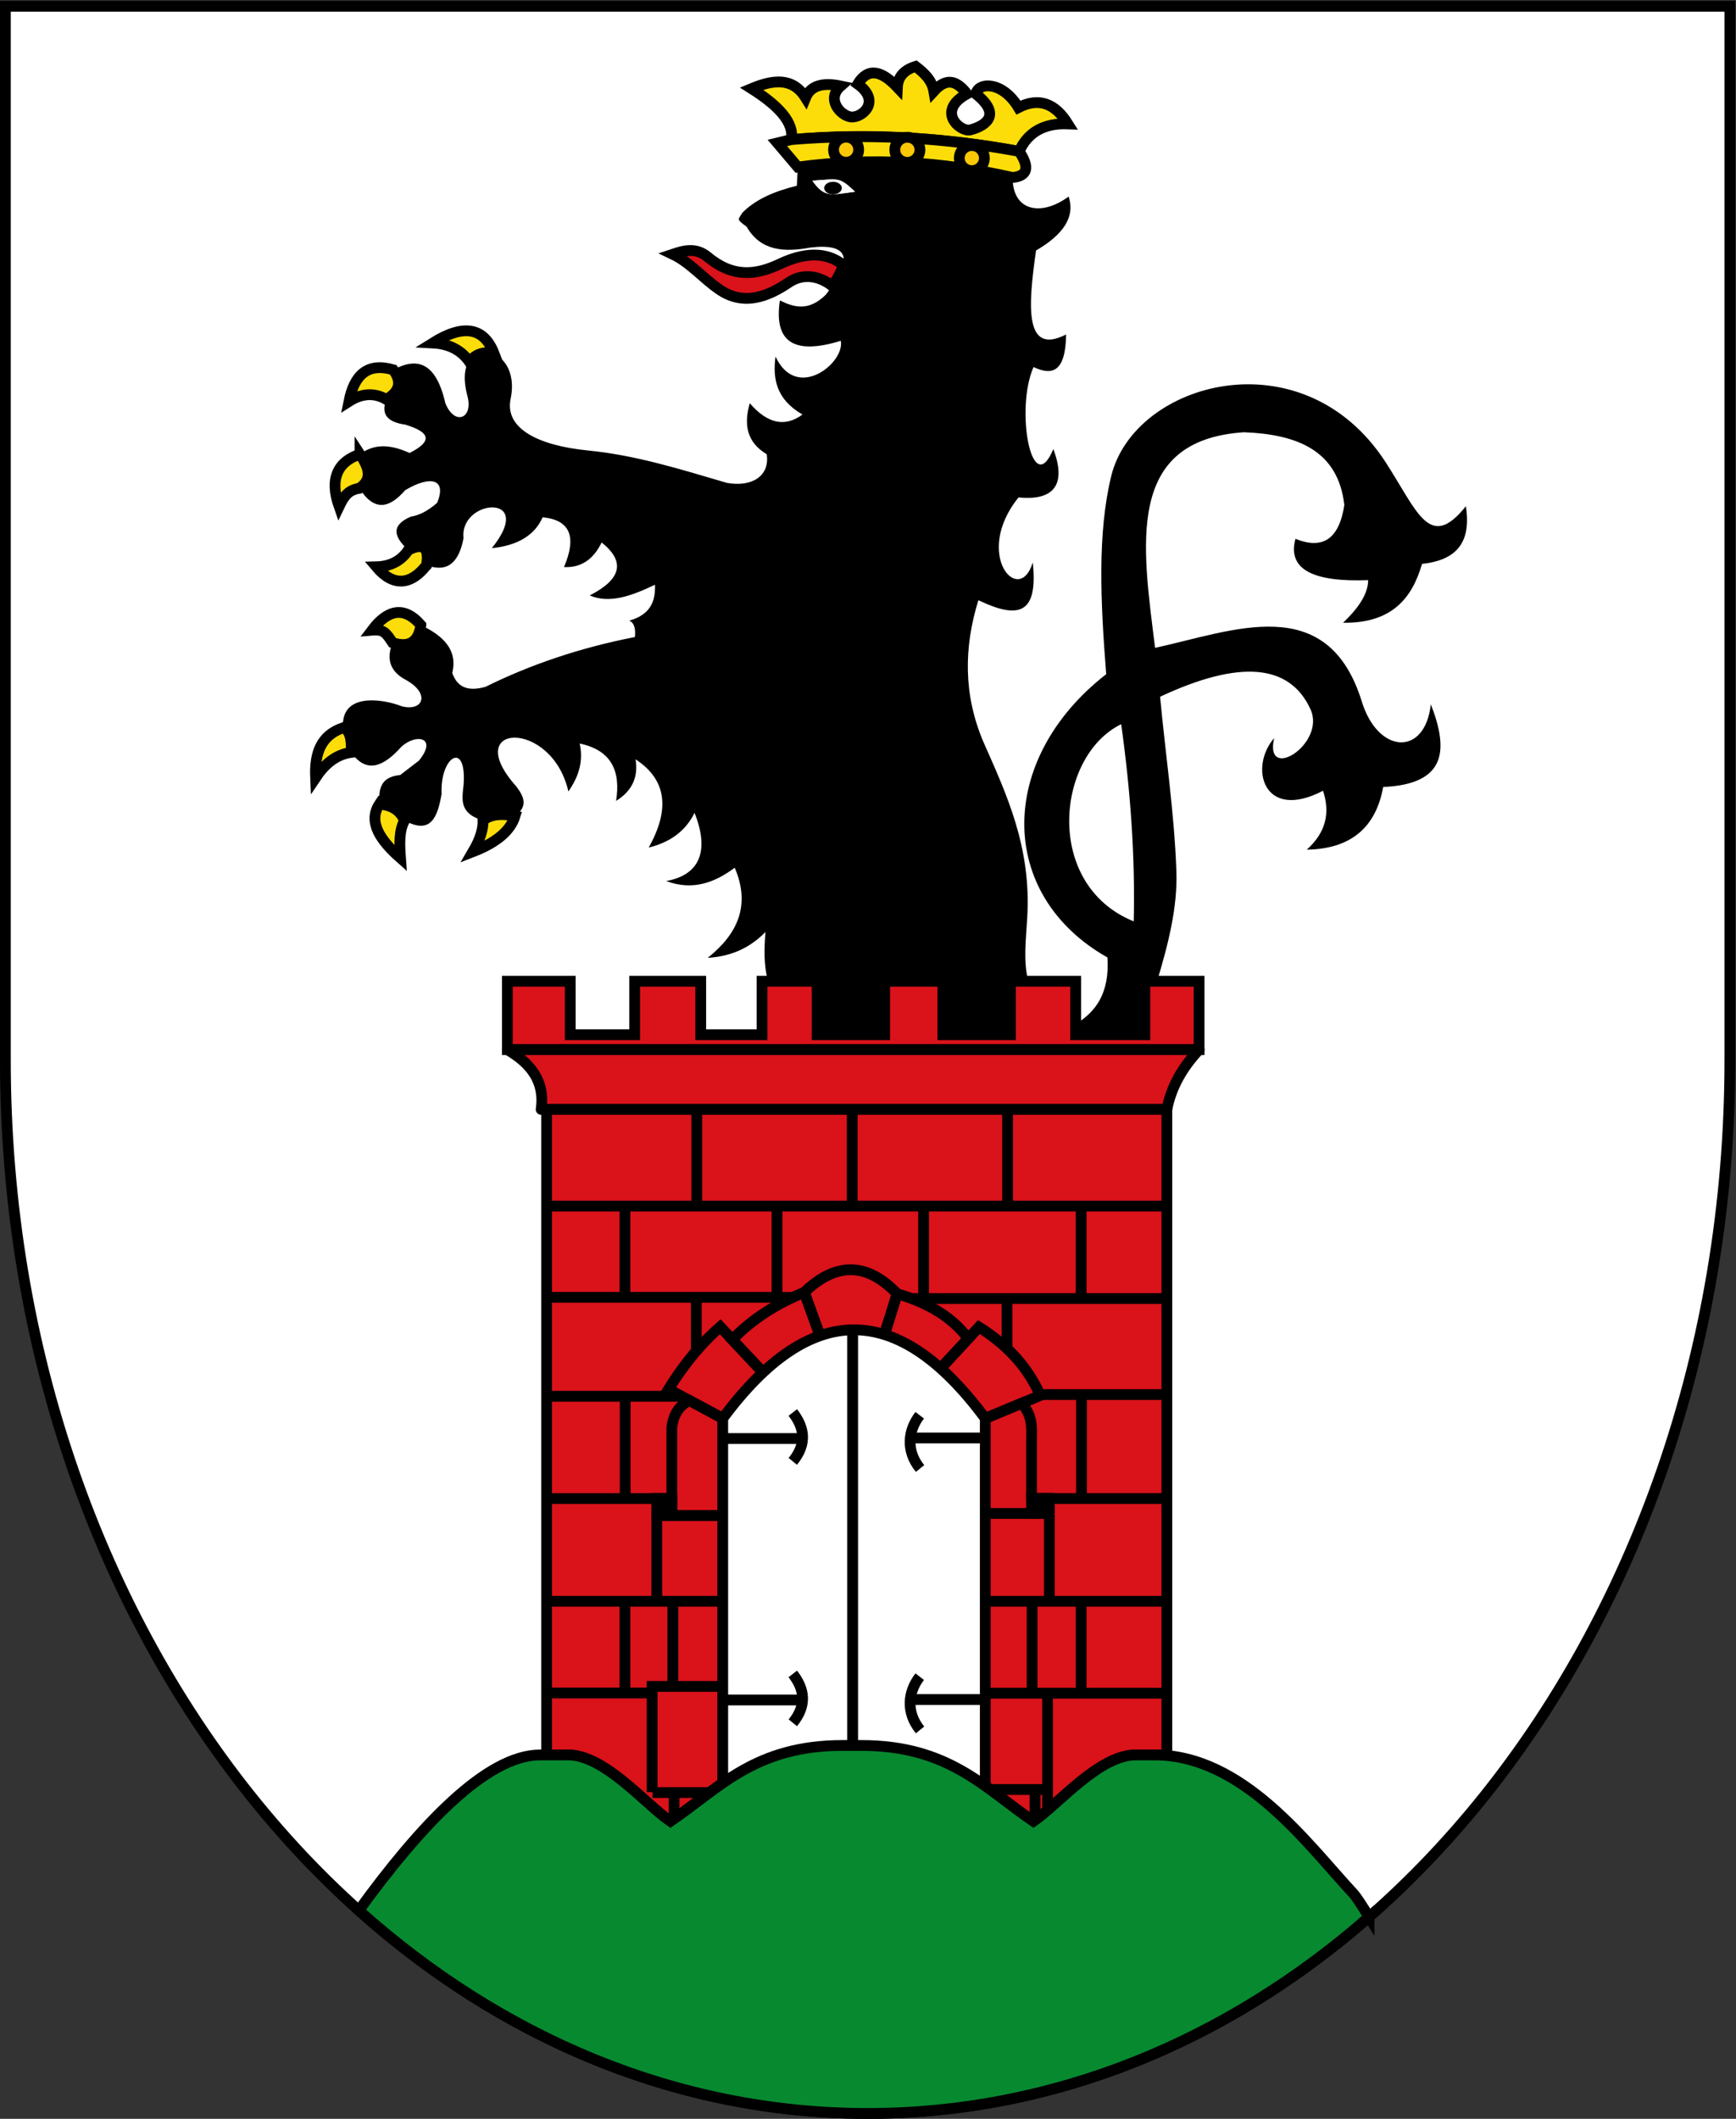 <?xml version="1.0" encoding="UTF-8" standalone="no"?>
<!-- Created with Inkscape (http://www.inkscape.org/) -->

<svg
   xmlns:svg="http://www.w3.org/2000/svg"
   xmlns="http://www.w3.org/2000/svg"
   version="1.1"
   width="100%"
   height="100%"
   viewBox="0 0 409.736 500"
   id="svg3270">
  <rect x="0" y="0" width="409.736" height="500" fill="#333333" stroke="none"/>
  <defs
     id="defs3280" />
  <g
     transform="matrix(1.147,0,0,-1.147,-6.268,507.035)"
     id="g12">
    <g
       transform="matrix(0.1,0,0,0.1,-108.147,-205.46)"
       id="g14">
      <path
         d="M 4695.76,4294.61 C 4695.76,3097.67 3901.21,2127 2921.47,2127 c -979.74,0 -1774.29,970.67 -1774.29,2167.61 l 0,2167.6 3548.58,0 0,-2167.6 z"
         id="path16"
         style="fill:#ffffff;stroke:#000000;stroke-width:22.169;stroke-linecap:butt;stroke-linejoin:miter;stroke-miterlimit:22.926;stroke-opacity:1;stroke-dasharray:none" />
      <path
         d="m 2764.33,6187.92 c 6.69,34.95 -26.36,69.9 -81.71,104.9 44.35,18.53 84.75,23.69 111.19,-18.82 9.82,24.2 33.93,32.25 72.34,24.21 -30.61,-26.75 -0.97,-60.59 20.44,-63.61 22.78,-3.21 64.3,31.8 14.38,67.64 21.13,34.47 49.08,27.91 81.73,-6.73 0.99,21.27 13.49,35.6 37.5,43.04 17.69,-13.56 33.65,-28.29 37.51,-51.1 28.21,31.08 49.26,18.89 68.32,-5.39 -64.8,-35.56 -13.72,-79.23 6.65,-74.16 20.37,5.06 72.2,25.62 11.45,74.1 5.12,24.69 54.96,26.42 87.73,-28.18 42.23,21.68 75.66,8.47 101.82,-33.62 -49,1.92 -82.51,-16.91 -100.47,-56.49 -147.1,26.58 -301.14,39.18 -468.88,24.21"
         id="path18"
         style="fill:#fcdd09;fill-opacity:1;fill-rule:evenodd;stroke:none" />
      <path
         d="m 2764.33,6187.92 c 6.69,34.95 -26.36,69.9 -81.71,104.9 44.35,18.53 84.75,23.69 111.19,-18.82 9.82,24.2 33.93,32.25 72.34,24.21 -30.61,-26.75 -0.97,-60.59 20.44,-63.61 22.78,-3.21 64.3,31.8 14.38,67.64 21.13,34.47 49.08,27.91 81.73,-6.73 0.99,21.27 13.49,35.6 37.5,43.04 17.69,-13.56 33.65,-28.29 37.51,-51.1 28.21,31.08 49.26,18.89 68.32,-5.39 -64.8,-35.56 -13.72,-79.23 6.65,-74.16 20.37,5.06 72.2,25.62 11.45,74.1 5.12,24.69 54.96,26.42 87.73,-28.18 42.23,21.68 75.66,8.47 101.82,-33.62 -49,1.92 -82.51,-16.91 -100.47,-56.49 -147.1,26.58 -301.14,39.18 -468.88,24.21 z"
         id="path20"
         style="fill:none;stroke:#000000;stroke-width:22.18;stroke-linecap:butt;stroke-linejoin:miter;stroke-miterlimit:22.926;stroke-opacity:1;stroke-dasharray:none" />
      <path
         d="m 2764.33,6187.92 c -9.52,-2.31 -19.04,-4.62 -28.58,-6.94 14,-16.52 28.01,-33.05 42.01,-49.57 150.4,20.33 297.58,11.52 442.12,-21.45 30.96,3.12 35.4,21.04 13.33,53.75 -163.38,30.05 -319.25,36.77 -468.88,24.21"
         id="path22"
         style="fill:#fcdd09;fill-opacity:1;fill-rule:evenodd;stroke:none" />
      <path
         d="m 2764.33,6187.92 c -9.52,-2.31 -19.04,-4.62 -28.58,-6.94 14,-16.52 28.01,-33.05 42.01,-49.57 150.4,20.33 297.58,11.52 442.12,-21.45 30.96,3.12 35.4,21.04 13.33,53.75 -163.38,30.05 -319.25,36.77 -468.88,24.21 z"
         id="path24"
         style="fill:none;stroke:#000000;stroke-width:22.18;stroke-linecap:butt;stroke-linejoin:miter;stroke-miterlimit:22.926;stroke-opacity:1;stroke-dasharray:none" />
      <path
         d="m 2877.18,6193 c 14.27,0 25.84,-11.57 25.84,-25.84 0,-14.27 -11.57,-25.84 -25.84,-25.84 -14.27,0 -25.84,11.57 -25.84,25.84 0,14.27 11.57,25.84 25.84,25.84"
         id="path26"
         style="fill:#fbc707;fill-opacity:1;fill-rule:evenodd;stroke:none" />
      <path
         d="m 2877.18,6193 c 14.27,0 25.84,-11.57 25.84,-25.84 0,-14.27 -11.57,-25.84 -25.84,-25.84 -14.27,0 -25.84,11.57 -25.84,25.84 0,14.27 11.57,25.84 25.84,25.84 z"
         id="path28"
         style="fill:none;stroke:#000000;stroke-width:22.18;stroke-linecap:butt;stroke-linejoin:miter;stroke-miterlimit:22.926;stroke-opacity:1;stroke-dasharray:none" />
      <path
         d="m 3003.24,6192.76 c 14.28,0 25.85,-11.57 25.85,-25.83 0,-14.28 -11.57,-25.85 -25.85,-25.85 -14.26,0 -25.83,11.57 -25.83,25.85 0,14.26 11.57,25.83 25.83,25.83"
         id="path30"
         style="fill:#fbc707;fill-opacity:1;fill-rule:evenodd;stroke:none" />
      <path
         d="m 3003.24,6192.76 c 14.28,0 25.85,-11.57 25.85,-25.83 0,-14.28 -11.57,-25.85 -25.85,-25.85 -14.26,0 -25.83,11.57 -25.83,25.85 0,14.26 11.57,25.83 25.83,25.83 z"
         id="path32"
         style="fill:none;stroke:#000000;stroke-width:22.18;stroke-linecap:butt;stroke-linejoin:miter;stroke-miterlimit:22.926;stroke-opacity:1;stroke-dasharray:none" />
      <path
         d="m 3135.88,6175.74 c 14.27,0 25.84,-11.57 25.84,-25.84 0,-14.27 -11.57,-25.84 -25.84,-25.84 -14.27,0 -25.84,11.57 -25.84,25.84 0,14.27 11.57,25.84 25.84,25.84"
         id="path34"
         style="fill:#fbc707;fill-opacity:1;fill-rule:evenodd;stroke:none" />
      <path
         d="m 3135.88,6175.74 c 14.27,0 25.84,-11.57 25.84,-25.84 0,-14.27 -11.57,-25.84 -25.84,-25.84 -14.27,0 -25.84,11.57 -25.84,25.84 0,14.27 11.57,25.84 25.84,25.84 z"
         id="path36"
         style="fill:none;stroke:#000000;stroke-width:22.18;stroke-linecap:butt;stroke-linejoin:miter;stroke-miterlimit:22.926;stroke-opacity:1;stroke-dasharray:none" />
      <path
         d="m 2777.76,6131.41 c -0.64,-12.8 -1.29,-25.61 -1.93,-38.43 -44.98,-11.05 -84.56,-27.47 -112.37,-55.76 -7.51,-14.04 -14.03,-11.83 9.04,-28.52 28.59,-50.02 77.34,-53 131.74,-42.8 79.1,9.13 89.42,-23.28 31,-97.25 -35.05,-34.45 -65.01,-26.12 -94.29,-11.67 -11.96,-80.04 22.64,-114.69 125.29,-82.99 8.81,-45.6 -90.86,-125.79 -134.33,-32.42 -5.95,-45.58 1.27,-88.03 55.54,-119.3 -36.15,-26.61 -72.31,-18.82 -108.49,23.34 -12.19,-42.52 -7.37,-79.66 34.87,-105.03 6.78,-45.34 -31.22,-68.03 -81.78,-58.94 -99,28.97 -187.1,56.85 -286.34,66.72 -101.49,10.1 -171.65,44.86 -158.86,106.32 24.53,117.85 -123.86,136.54 -89.12,6.49 13.2,-47.03 -26,-63.21 -45.2,-15.56 -19.6,85.81 -58.92,94.73 -107.21,68.73 18.2,-24.61 13.47,-44.93 -14.21,-60.94 -12.87,-33.4 5.78,-47.1 38.76,-51.88 59.45,-17.81 49.92,-37.63 9.03,-58.35 -36.52,16.69 -71.24,20.87 -102.04,-2.59 16.84,-25.51 27.92,-50.27 -1.29,-70.03 31.45,-49.66 62.89,-40.2 94.3,-3.89 52.05,30.96 86.1,23.43 65.86,-25.93 -18.69,-16.35 -36,-25.62 -54.25,-28.52 -42.02,-18.05 -34.77,-42.03 -5.15,-68.73 31.11,15.43 43.6,5.06 37.45,-31.13 43.68,-16.4 66.93,6.3 76.2,55.77 -8.91,80.85 151.23,94.36 58.13,-20.75 53.5,5.43 88.39,26.61 104.62,63.54 56.18,-5.49 70.82,-39.64 43.91,-102.45 34.43,-1.76 60.26,15.1 77.5,50.58 49.14,-39.18 40.97,-75.49 -24.55,-108.93 41.2,-17.81 87.41,-0.39 134.33,22.04 1.01,-32.79 -8.01,-61.18 -52.95,-73.9 9.62,-4.08 13.48,-15.31 11.62,-33.73 -114.26,-22.3 -216.02,-57.17 -307.4,-102.43 -40.54,-11.45 -59.42,2.73 -68.46,28.53 11.65,47.77 -18.84,76.59 -64.58,98.54 -5.03,-35.03 -24.4,-47.12 -58.12,-36.31 -13.87,-34.09 -4.82,-59.58 27.13,-76.49 50.63,-27.82 36.23,-65.32 -7.75,-54.47 -45.18,17.5 -126.48,26.47 -121.42,-44.09 12.77,-3.96 18.37,-20.8 16.8,-50.57 31.23,-44.47 66.39,-29.83 103.33,11.67 30.68,27.76 74.98,19.33 36.16,-28.53 -12.92,-9.94 -25.83,-19.88 -38.75,-29.82 -41.17,-3.68 -44.59,-30.04 -42.62,-59.65 20.47,-2.59 39.86,-8.08 51.67,-33.72 54.18,-30.38 68.08,7.2 76.2,54.46 -3.56,78.06 52.35,110.98 45.2,18.16 -3.11,-28.79 -9.46,-58.43 40.04,-72.62 13.19,10.57 32.66,15.74 65.88,9.07 27.84,20.33 17.92,40.64 2.58,60.95 -117.04,130.59 72.93,140.34 107.21,-10.38 20.27,29.11 31.62,60.89 23.24,98.56 64.57,-13.43 84.88,-55.81 74.91,-118 30.82,19.14 46.5,46.41 40.05,85.58 66.9,-43.76 69.14,-106.24 27.12,-181.54 42.19,10.36 75.05,32.35 94.28,71.33 31.15,-78.41 10.85,-127.7 -58.33,-140.24 53.44,-20.05 99.03,-4.1 140.99,27.42 33.22,-77.47 5.84,-136.59 -55.54,-185.44 42.13,2.68 82.47,16.12 118.84,53.17 -2.78,-33.79 -3.79,-67.53 5.14,-101.34 l 101.03,0 0,-110 139.1,0 0,110 119.7,0 0,-110 139.1,0 0,110 36.73,0 c -10.61,41.71 -4.82,84.97 -2.12,131.47 8.45,145.6 -43.04,254.05 -90.27,361.05 -41.35,97.14 -40.34,194.3 -10.32,291.43 82.35,-39.22 123.28,-29.63 111.94,77.77 -27.66,-92.08 -123.62,16.71 -29.4,133.7 66.69,-6.67 101.45,20.47 71.71,99.55 -44.15,-106.4 -79.09,81.7 -40.77,168.66 36.97,-17.14 65.93,-12.72 67.05,67.06 -86.36,-44.04 -78.15,58.18 -61.89,172.78 54.64,31.79 81.29,68.07 67.05,110.9 -57.69,-42.21 -115.71,-29.12 -115.15,39.27 -147.29,30.71 -294.66,40.98 -442.12,21.45 z m 29.99,-28.04 c 56.47,3.82 54.88,7.95 87.83,-22.68 -48.33,-6.04 -62.19,-13.89 -87.83,22.68 z m 669.11,-1757.05 c 5.31,12.29 10.32,24.54 15.06,36.76 l 0,73.24 25.17,0 c 23.03,76.62 42.4,152.09 39.73,226.89 -4.28,119.93 -22.35,238.98 -33.53,358.47 163.55,76.5 266.7,67.91 309.48,-25.79 32.51,-71.3 -95.95,-151.66 -74.79,-59.31 -52.25,-59.88 -22.68,-172.53 100.58,-108.32 14.66,-44.28 6.91,-85.19 -33.52,-121.21 89.62,1.49 142.07,44.48 157.31,128.95 132.58,5.77 133.7,78.61 98,170.21 -11.76,-108.11 -108.58,-102.44 -141.84,5.16 -70.66,228.59 -264.39,145.81 -425.53,110.89 -26.04,210.05 -62.72,427.69 183.11,443.58 109.49,-4.31 193.34,-37.29 206.31,-149.57 -10.8,-71.7 -45.7,-91.97 -100.58,-69.64 -17.51,-65.09 40.28,-89.14 149.58,-85.1 -0.13,-29.22 -21.13,-58.44 -51.58,-87.69 100.37,-1.21 142.03,50.45 162.48,121.21 81.25,8.41 99.97,54.89 90.26,118.64 -74.68,-93.26 -98.93,-12.01 -165.05,90.26 -169.97,262.82 -517.41,166.5 -564.8,-28.37 -28.39,-116.75 -22.32,-256.2 -10.31,-407.47 -225.59,-175.76 -224.73,-454.45 2.58,-582.85 4.65,-74.34 -24.56,-112 -65.4,-137.06 l 0,-21.88 127.28,0 z m -33.63,638.86 c -133.8,-65.08 -160.06,-330.48 25.82,-405.63 3.11,135.24 -6.89,270.44 -25.82,405.63"
         id="path38"
         style="fill:#000000;fill-opacity:1;fill-rule:evenodd;stroke:none" />
      <path
         d="m 2807.75,6103.37 c 56.47,3.82 54.88,7.95 87.83,-22.68 -48.33,-6.04 -62.19,-13.89 -87.83,22.68"
         id="path40"
         style="fill:#ffffff;fill-opacity:1;fill-rule:evenodd;stroke:none" />
      <path
         d="m 2850.22,6101.15 c 10,0 18.11,-5.8 18.11,-12.93 0,-7.15 -8.11,-12.94 -18.11,-12.94 -9.99,0 -18.1,5.79 -18.1,12.94 0,7.13 8.11,12.93 18.1,12.93"
         id="path42"
         style="fill:#000000;fill-opacity:1;fill-rule:evenodd;stroke:none" />
      <path
         d="m 2871.14,5930.12 c -35.13,28.19 -81.01,25.2 -129.53,2.22 -51.14,-24.19 -97.95,-28.55 -149.83,14.53 -23.72,19.69 -48.56,12.81 -71.3,5.18 36.52,-17.47 61.05,-48.51 96.11,-72.62 50.09,-34.49 99.85,-14.4 142.59,14.52 28.18,19.09 61.59,14.84 89.64,-7.11 12,17.18 19.44,31.59 22.32,43.28"
         id="path44"
         style="fill:#da121a;fill-opacity:1;fill-rule:evenodd;stroke:none" />
      <path
         d="m 2871.14,5930.12 c -35.13,28.19 -81.01,25.2 -129.53,2.22 -51.14,-24.19 -97.95,-28.55 -149.83,14.53 -23.72,19.69 -48.56,12.81 -71.3,5.18 36.52,-17.47 61.05,-48.51 96.11,-72.62 50.09,-34.49 99.85,-14.4 142.59,14.52 28.18,19.09 61.59,14.84 89.64,-7.11 12,17.18 19.44,31.59 22.32,43.28 z"
         id="path46"
         style="fill:none;stroke:#000000;stroke-width:22.18;stroke-linecap:butt;stroke-linejoin:miter;stroke-miterlimit:22.926;stroke-opacity:1;stroke-dasharray:none" />
      <path
         d="m 2180.12,4315.59 0,140.73 129.4,0 0,-110 132.64,0 0,110 135.86,0 0,-110 126.17,0 0,110 113.23,0 0,-110 139.1,0 0,110 119.7,0 0,-110 139.1,0 0,110 134.26,0 0,-110 142.34,0 0,110 111.61,0 0,-140.73 -1423.41,0"
         id="path48"
         style="fill:#da121a;fill-opacity:1;fill-rule:evenodd;stroke:none" />
      <path
         d="m 2180.12,4315.59 0,140.73 129.4,0 0,-110 132.64,0 0,110 135.86,0 0,-110 126.17,0 0,110 113.23,0 0,-110 139.1,0 0,110 119.7,0 0,-110 139.1,0 0,110 134.26,0 0,-110 142.34,0 0,110 111.61,0 0,-140.73 -1423.41,0 z"
         id="path50"
         style="fill:none;stroke:#000000;stroke-width:22.18;stroke-linecap:butt;stroke-linejoin:miter;stroke-miterlimit:22.926;stroke-opacity:1;stroke-dasharray:none" />
      <path
         d="m 2180.12,4315.59 1423.41,0 c -34.66,-36.78 -57.58,-77.49 -66.32,-122.93 l -1287.54,0 c 8.36,57.98 -21.85,95.2 -69.55,122.93"
         id="path52"
         style="fill:#da121a;fill-opacity:1;fill-rule:evenodd;stroke:none" />
      <path
         d="m 2180.12,4315.59 1423.41,0 c -34.66,-36.78 -57.58,-77.49 -66.32,-122.93 l -1287.54,0 c 8.36,57.98 -21.85,95.2 -69.55,122.93 z"
         id="path54"
         style="fill:none;stroke:#000000;stroke-width:22.18;stroke-linecap:butt;stroke-linejoin:round;stroke-miterlimit:22.926;stroke-opacity:1;stroke-dasharray:none" />
      <path
         d="m 2260.98,4192.66 0,-1328.09 44,0 c 75.52,0 158.91,-101.28 210.69,-136.61 37.4,25.53 70.99,53.59 107.65,78.79 l 0,750.23 c 180.06,243 360.15,242.99 540.24,0 l 0,-756.21 c 33.37,-23.6 64.64,-49.3 99.1,-72.81 51.79,35.33 135.17,136.61 210.7,136.61 l 38.31,0 c 8.64,0 17.12,-0.4 25.54,-1.19 l 0,1329.28 -1276.23,0"
         id="path56"
         style="fill:#da121a;fill-opacity:1;fill-rule:evenodd;stroke:none" />
      <path
         d="m 2260.98,4192.66 0,-1328.09 44,0 c 75.52,0 158.91,-101.28 210.69,-136.61 37.4,25.53 70.99,53.59 107.65,78.79 l 0,750.23 c 180.06,243 360.15,242.99 540.24,0 l 0,-756.21 c 33.37,-23.6 64.64,-49.3 99.1,-72.81 51.79,35.33 135.17,136.61 210.7,136.61 l 38.31,0 c 8.64,0 17.12,-0.4 25.54,-1.19 l 0,1329.28 -1276.23,0 z"
         id="path58"
         style="fill:none;stroke:#000000;stroke-width:22.18;stroke-linecap:butt;stroke-linejoin:miter;stroke-miterlimit:22.926;stroke-opacity:1;stroke-dasharray:none" />
      <path
         d="m 3163.56,3180.71 373.65,0"
         id="path60"
         style="fill:none;stroke:#000000;stroke-width:22.18;stroke-linecap:butt;stroke-linejoin:miter;stroke-miterlimit:22.926;stroke-opacity:1;stroke-dasharray:none" />
      <path
         d="m 2260.98,3180.71 362.34,0"
         id="path62"
         style="fill:none;stroke:#000000;stroke-width:22.18;stroke-linecap:butt;stroke-linejoin:miter;stroke-miterlimit:22.926;stroke-opacity:1;stroke-dasharray:none" />
      <path
         d="m 3163.56,2991.59 373.65,0"
         id="path64"
         style="fill:none;stroke:#000000;stroke-width:22.18;stroke-linecap:butt;stroke-linejoin:miter;stroke-miterlimit:22.926;stroke-opacity:1;stroke-dasharray:none" />
      <g
         transform="matrix(0,-1.001,0.999,0,0,0)"
         id="g66">
        <path
           d="m -2989.03,2262.93 0,217.21"
           id="path68"
           style="fill:none;stroke:#000000;stroke-width:22.197;stroke-linecap:butt;stroke-linejoin:miter;stroke-miterlimit:22.926;stroke-opacity:1;stroke-dasharray:none" />
      </g>
      <g
         transform="matrix(0,-1.003,0.997,0,0,0)"
         id="g70">
        <path
           d="m -3381.98,3268.88 0,279.32"
           id="path72"
           style="fill:none;stroke:#000000;stroke-width:22.246;stroke-linecap:butt;stroke-linejoin:miter;stroke-miterlimit:22.926;stroke-opacity:1;stroke-dasharray:none" />
      </g>
      <g
         transform="matrix(0,-0.999,1.001,0,0,0)"
         id="g74">
        <path
           d="m -3395.48,2258.98 0,257.38"
           id="path76"
           style="fill:none;stroke:#000000;stroke-width:22.162;stroke-linecap:butt;stroke-linejoin:miter;stroke-miterlimit:22.926;stroke-opacity:1;stroke-dasharray:none" />
      </g>
      <path
         d="m 2260.98,3993.77 1276.23,0"
         id="path78"
         style="fill:none;stroke:#000000;stroke-width:22.18;stroke-linecap:butt;stroke-linejoin:miter;stroke-miterlimit:22.926;stroke-opacity:1;stroke-dasharray:none" />
      <g
         transform="matrix(0,-1.001,0.999,0,0,0)"
         id="g80">
        <path
           d="m -3799.82,3012.9 0,528.8 0,-528.8 z"
           id="path82"
           style="fill:none;stroke:#000000;stroke-width:22.213;stroke-linecap:butt;stroke-linejoin:miter;stroke-miterlimit:22.926;stroke-opacity:1;stroke-dasharray:none" />
      </g>
      <g
         transform="matrix(0,-0.999,1.001,0,0,0)"
         id="g84">
        <path
           d="m -3809.85,2257.9 0,502.87"
           id="path86"
           style="fill:none;stroke:#000000;stroke-width:22.148;stroke-linecap:butt;stroke-linejoin:miter;stroke-miterlimit:22.926;stroke-opacity:1;stroke-dasharray:none" />
      </g>
      <g
         transform="matrix(0,-0.998,1.002,0,0,0)"
         id="g88">
        <path
           d="m -3613.2,3268.64 0,259.78"
           id="path90"
           style="fill:none;stroke:#000000;stroke-width:22.124;stroke-linecap:butt;stroke-linejoin:miter;stroke-miterlimit:22.926;stroke-opacity:1;stroke-dasharray:none" />
      </g>
      <g
         transform="matrix(0,-1.002,0.998,0,0,0)"
         id="g92">
        <path
           d="m -3595.33,2266.58 0,275.17"
           id="path94"
           style="fill:none;stroke:#000000;stroke-width:22.236;stroke-linecap:butt;stroke-linejoin:miter;stroke-miterlimit:22.926;stroke-opacity:1;stroke-dasharray:none" />
      </g>
      <path
         d="m 2422.08,3993.77 0,-189.13"
         id="path96"
         style="fill:none;stroke:#000000;stroke-width:22.18;stroke-linecap:butt;stroke-linejoin:miter;stroke-miterlimit:22.926;stroke-opacity:1;stroke-dasharray:none" />
      <g
         transform="matrix(0,-0.998,1.002,0,0,0)"
         id="g98">
        <path
           d="m -3610.63,2417.78 212.13,0"
           id="path100"
           style="fill:none;stroke:#000000;stroke-width:22.14;stroke-linecap:butt;stroke-linejoin:miter;stroke-miterlimit:22.926;stroke-opacity:1;stroke-dasharray:none" />
      </g>
      <g
         transform="matrix(0,-1,1,0,0,0)"
         id="g102">
        <path
           d="m -3180.71,2422.08 189.12,0"
           id="path104"
           style="fill:none;stroke:#000000;stroke-width:22.18;stroke-linecap:butt;stroke-linejoin:miter;stroke-miterlimit:22.926;stroke-opacity:1;stroke-dasharray:none" />
      </g>
      <path
         d="m 2734.99,3993.77 0,-189.13"
         id="path106"
         style="fill:none;stroke:#000000;stroke-width:22.18;stroke-linecap:butt;stroke-linejoin:miter;stroke-miterlimit:22.926;stroke-opacity:1;stroke-dasharray:none" />
      <path
         d="m 3036.59,3993.77 0,-189.13"
         id="path108"
         style="fill:none;stroke:#000000;stroke-width:22.18;stroke-linecap:butt;stroke-linejoin:miter;stroke-miterlimit:22.926;stroke-opacity:1;stroke-dasharray:none" />
      <path
         d="m 3360.82,3993.77 0,-189.13"
         id="path110"
         style="fill:none;stroke:#000000;stroke-width:22.18;stroke-linecap:butt;stroke-linejoin:miter;stroke-miterlimit:22.926;stroke-opacity:1;stroke-dasharray:none" />
      <g
         transform="matrix(0,-0.998,1.002,0,0,0)"
         id="g112">
        <path
           d="m -3610.63,3354.86 212.13,0"
           id="path114"
           style="fill:none;stroke:#000000;stroke-width:22.14;stroke-linecap:butt;stroke-linejoin:miter;stroke-miterlimit:22.926;stroke-opacity:1;stroke-dasharray:none" />
      </g>
      <g
         transform="matrix(0,-1,1,0,0,0)"
         id="g116">
        <path
           d="m -3180.71,3360.82 189.12,0"
           id="path118"
           style="fill:none;stroke:#000000;stroke-width:22.18;stroke-linecap:butt;stroke-linejoin:miter;stroke-miterlimit:22.926;stroke-opacity:1;stroke-dasharray:none" />
      </g>
      <path
         d="m 3209.52,4192.66 0,-198.89"
         id="path120"
         style="fill:none;stroke:#000000;stroke-width:22.18;stroke-linecap:butt;stroke-linejoin:miter;stroke-miterlimit:22.926;stroke-opacity:1;stroke-dasharray:none" />
      <g
         transform="scale(1.001,0.999)"
         id="g122">
        <path
           d="m 3205.13,3809.87 0,-105.26"
           id="path124"
           style="fill:none;stroke:#000000;stroke-width:22.21;stroke-linecap:butt;stroke-linejoin:miter;stroke-miterlimit:22.926;stroke-opacity:1;stroke-dasharray:none" />
      </g>
      <g
         transform="scale(0.998,1.002)"
         id="g126">
        <path
           d="m 2574.1,3798.53 0,-107.55"
           id="path128"
           style="fill:none;stroke:#000000;stroke-width:22.141;stroke-linecap:butt;stroke-linejoin:miter;stroke-miterlimit:22.926;stroke-opacity:1;stroke-dasharray:none" />
      </g>
      <path
         d="m 2889.74,4192.66 0,-198.89"
         id="path130"
         style="fill:none;stroke:#000000;stroke-width:22.18;stroke-linecap:butt;stroke-linejoin:miter;stroke-miterlimit:22.926;stroke-opacity:1;stroke-dasharray:none" />
      <path
         d="m 2569.96,4192.66 0,-198.89"
         id="path132"
         style="fill:none;stroke:#000000;stroke-width:22.18;stroke-linecap:butt;stroke-linejoin:miter;stroke-miterlimit:22.926;stroke-opacity:1;stroke-dasharray:none" />
      <path
         d="m 2623.32,3556.98 -111.55,59.98 c 35.53,57.6 72.8,99.43 106.41,128.59 l 87.93,-93.96"
         id="path134"
         style="fill:none;stroke:#000000;stroke-width:22.18;stroke-linecap:butt;stroke-linejoin:miter;stroke-miterlimit:22.926;stroke-opacity:1;stroke-dasharray:none" />
      <path
         d="m 2706.11,3651.59 -63.25,67.34 c 42.12,43.48 92.38,74.63 148.27,97.39 l 32.32,-89.33"
         id="path136"
         style="fill:none;stroke:#000000;stroke-width:22.18;stroke-linecap:butt;stroke-linejoin:miter;stroke-miterlimit:22.926;stroke-opacity:1;stroke-dasharray:none" />
      <path
         d="m 2823.45,3726.99 -32.32,89.33 c 65.42,62.98 129.14,61.97 191.16,-2.98 l -26.24,-83.91"
         id="path138"
         style="fill:none;stroke:#000000;stroke-width:22.18;stroke-linecap:butt;stroke-linejoin:miter;stroke-miterlimit:22.926;stroke-opacity:1;stroke-dasharray:none" />
      <path
         d="m 2956.05,3729.43 26.24,83.91 c 61.66,-17.76 112.13,-46.73 146.25,-92.14 l -56.86,-61.33"
         id="path140"
         style="fill:none;stroke:#000000;stroke-width:22.18;stroke-linecap:butt;stroke-linejoin:miter;stroke-miterlimit:22.926;stroke-opacity:1;stroke-dasharray:none" />
      <path
         d="m 3071.68,3659.87 78.85,85.05 c 52.63,-33.29 97.72,-76.31 126.25,-140.71 l -113.22,-47.23"
         id="path142"
         style="fill:none;stroke:#000000;stroke-width:22.18;stroke-linecap:butt;stroke-linejoin:miter;stroke-miterlimit:22.926;stroke-opacity:1;stroke-dasharray:none" />
      <path
         d="m 2623.32,3556.98 -68.63,36.9 c -21.01,-10.53 -33.04,-29.02 -36.09,-55.45 l 0,-181.53 104.72,0"
         id="path144"
         style="fill:none;stroke:#000000;stroke-width:22.18;stroke-linecap:butt;stroke-linejoin:miter;stroke-miterlimit:22.926;stroke-opacity:1;stroke-dasharray:none" />
      <path
         d="m 2623.32,3356.9 -135.72,0 0,-176.19"
         id="path146"
         style="fill:none;stroke:#000000;stroke-width:22.18;stroke-linecap:butt;stroke-linejoin:miter;stroke-miterlimit:22.926;stroke-opacity:1;stroke-dasharray:none" />
      <path
         d="m 2487.6,3356.9 30.996,0 0,35.562 -30.996,0 0,-35.562 z"
         id="path148"
         style="fill:#000000;fill-opacity:1;fill-rule:evenodd;stroke:none" />
      <path
         d="m 2487.6,3356.9 30.996,0 0,35.562 -30.996,0 0,-35.562 z"
         id="path150"
         style="fill:none;stroke:#000000;stroke-width:22.18;stroke-linecap:butt;stroke-linejoin:miter;stroke-miterlimit:22.926;stroke-opacity:1;stroke-dasharray:none" />
      <g
         transform="scale(1.002,0.998)"
         id="g152">
        <path
           d="m 2515.63,3186.62 0,-175.47"
           id="path154"
           style="fill:none;stroke:#000000;stroke-width:22.224;stroke-linecap:butt;stroke-linejoin:miter;stroke-miterlimit:22.926;stroke-opacity:1;stroke-dasharray:none" />
      </g>
      <path
         d="m 2623.32,3005.57 -145.31,0 0,-217.45"
         id="path156"
         style="fill:none;stroke:#000000;stroke-width:22.18;stroke-linecap:butt;stroke-linejoin:miter;stroke-miterlimit:22.926;stroke-opacity:1;stroke-dasharray:none" />
      <g
         transform="matrix(0,-0.999,1.001,0,0,0)"
         id="g158">
        <path
           d="m -2789.95,2476.39 0,119.21"
           id="path160"
           style="fill:none;stroke:#000000;stroke-width:22.169;stroke-linecap:butt;stroke-linejoin:miter;stroke-miterlimit:22.926;stroke-opacity:1;stroke-dasharray:none" />
      </g>
      <g
         transform="scale(0.999,1.001)"
         id="g162">
        <path
           d="m 2525.71,2784.37 0,-55.51"
           id="path164"
           style="fill:none;stroke:#000000;stroke-width:22.148;stroke-linecap:butt;stroke-linejoin:miter;stroke-miterlimit:22.926;stroke-opacity:1;stroke-dasharray:none" />
      </g>
      <path
         d="m 3163.56,3556.98 74.3,30.98 c 23.29,-23.65 21.23,-49.27 20.89,-76.3 l 0,-119.2"
         id="path166"
         style="fill:none;stroke:#000000;stroke-width:22.18;stroke-linecap:butt;stroke-linejoin:miter;stroke-miterlimit:22.926;stroke-opacity:1;stroke-dasharray:none" />
      <path
         d="m 3163.56,3361.41 131.87,0 0,-180.7"
         id="path168"
         style="fill:none;stroke:#000000;stroke-width:22.18;stroke-linecap:butt;stroke-linejoin:miter;stroke-miterlimit:22.926;stroke-opacity:1;stroke-dasharray:none" />
      <path
         d="m 3258.75,3361.41 36.684,0 0,31.051 -36.684,0 0,-31.051 z"
         id="path170"
         style="fill:#000000;fill-opacity:1;fill-rule:evenodd;stroke:none" />
      <path
         d="m 3258.75,3361.41 36.684,0 0,31.051 -36.684,0 0,-31.051 z"
         id="path172"
         style="fill:none;stroke:#000000;stroke-width:22.18;stroke-linecap:butt;stroke-linejoin:miter;stroke-miterlimit:22.926;stroke-opacity:1;stroke-dasharray:none" />
      <path
         d="m 3259.91,3180.71 0,-189.12"
         id="path174"
         style="fill:none;stroke:#000000;stroke-width:22.18;stroke-linecap:butt;stroke-linejoin:miter;stroke-miterlimit:22.926;stroke-opacity:1;stroke-dasharray:none" />
      <g
         transform="scale(0.999,1.001)"
         id="g176">
        <path
           d="m 3295,2988.52 0,-240.48"
           id="path178"
           style="fill:none;stroke:#000000;stroke-width:22.153;stroke-linecap:butt;stroke-linejoin:miter;stroke-miterlimit:22.926;stroke-opacity:1;stroke-dasharray:none" />
      </g>
      <g
         transform="matrix(0,-1.001,0.999,0,0,0)"
         id="g180">
        <path
           d="m -2790.68,3177.2 0,116.26"
           id="path182"
           style="fill:none;stroke:#000000;stroke-width:22.191;stroke-linecap:butt;stroke-linejoin:miter;stroke-miterlimit:22.926;stroke-opacity:1;stroke-dasharray:none" />
      </g>
      <g
         transform="scale(1.005,0.995)"
         id="g184">
        <path
           d="m 3249.74,2805.41 0,-62.96"
           id="path186"
           style="fill:none;stroke:#000000;stroke-width:22.284;stroke-linecap:butt;stroke-linejoin:miter;stroke-miterlimit:22.926;stroke-opacity:1;stroke-dasharray:none" />
      </g>
      <g
         transform="scale(1.002,0.998)"
         id="g188">
        <path
           d="m 2884.86,3747.48 0,-857.02"
           id="path190"
           style="fill:none;stroke:#000000;stroke-width:22.229;stroke-linecap:butt;stroke-linejoin:miter;stroke-miterlimit:22.926;stroke-opacity:1;stroke-dasharray:none" />
      </g>
      <g
         transform="matrix(0,-1,1,0,0,0)"
         id="g192">
        <path
           d="m -3515.58,2622.84 0,164.22"
           id="path194"
           style="fill:none;stroke:#000000;stroke-width:22.171;stroke-linecap:butt;stroke-linejoin:miter;stroke-miterlimit:22.926;stroke-opacity:1;stroke-dasharray:none" />
      </g>
      <g
         transform="matrix(0,-1,1,0,0,0)"
         id="g196">
        <path
           d="m -2977.66,2622.84 0,164.22"
           id="path198"
           style="fill:none;stroke:#000000;stroke-width:22.171;stroke-linecap:butt;stroke-linejoin:miter;stroke-miterlimit:22.926;stroke-opacity:1;stroke-dasharray:none" />
      </g>
      <g
         transform="matrix(0,-1.002,0.998,0,0,0)"
         id="g200">
        <path
           d="m -3509.66,3013.38 0,154.94"
           id="path202"
           style="fill:none;stroke:#000000;stroke-width:22.207;stroke-linecap:butt;stroke-linejoin:miter;stroke-miterlimit:22.926;stroke-opacity:1;stroke-dasharray:none" />
      </g>
      <g
         transform="matrix(0,-1.002,0.998,0,0,0)"
         id="g204">
        <path
           d="m -2972.65,3013.38 0,154.94"
           id="path206"
           style="fill:none;stroke:#000000;stroke-width:22.207;stroke-linecap:butt;stroke-linejoin:miter;stroke-miterlimit:22.926;stroke-opacity:1;stroke-dasharray:none" />
      </g>
      <path
         d="m 2767.49,3569.1 c 24.32,-31.42 29.34,-64.51 0,-100.58"
         id="path208"
         style="fill:none;stroke:#000000;stroke-width:22.18;stroke-linecap:butt;stroke-linejoin:miter;stroke-miterlimit:22.926;stroke-opacity:1;stroke-dasharray:none" />
      <path
         d="m 2767.49,3031.27 c 24.32,-31.42 29.34,-64.51 0,-100.58"
         id="path210"
         style="fill:none;stroke:#000000;stroke-width:22.18;stroke-linecap:butt;stroke-linejoin:miter;stroke-miterlimit:22.926;stroke-opacity:1;stroke-dasharray:none" />
      <path
         d="m 3028.66,3563.43 c -24.32,-31.42 -28.66,-73.48 0.68,-109.55"
         id="path212"
         style="fill:none;stroke:#000000;stroke-width:22.18;stroke-linecap:butt;stroke-linejoin:miter;stroke-miterlimit:22.926;stroke-opacity:1;stroke-dasharray:none" />
      <path
         d="m 3028.66,3025.61 c -24.32,-31.43 -28.66,-73.49 0.68,-109.56"
         id="path214"
         style="fill:none;stroke:#000000;stroke-width:22.18;stroke-linecap:butt;stroke-linejoin:miter;stroke-miterlimit:22.926;stroke-opacity:1;stroke-dasharray:none" />
      <path
         d="m 3953.27,2531.21 c -14.99,24.49 -26.32,41.72 -32.13,47.99 -94.38,101.67 -226.46,285.37 -409.47,285.37 l -38.31,0 c -75.52,0 -158.9,-101.28 -210.7,-136.61 -100.92,68.86 -174.14,156.13 -354.33,156.13 l -38.32,0 c -180.19,0 -253.41,-87.27 -354.34,-156.13 -51.79,35.33 -135.17,136.61 -210.69,136.61 l -57.45,0 c -110.98,0 -248.41,-148.19 -373.08,-319.88 293.51,-262.57 655.46,-417.69 1047.02,-417.69 384.85,0 741.04,149.79 1031.8,404.21"
         id="path216"
         style="fill:#078930;fill-opacity:1;fill-rule:evenodd;stroke:none" />
      <path
         d="m 3953.27,2531.21 c -14.99,24.49 -26.32,41.72 -32.13,47.99 -94.38,101.67 -226.46,285.37 -409.47,285.37 l -38.31,0 c -75.52,0 -158.9,-101.28 -210.7,-136.61 -100.92,68.86 -174.14,156.13 -354.33,156.13 l -38.32,0 c -180.19,0 -253.41,-87.27 -354.34,-156.13 -51.79,35.33 -135.17,136.61 -210.69,136.61 l -57.45,0 c -110.98,0 -248.41,-148.19 -373.08,-319.88 293.51,-262.57 655.46,-417.69 1047.02,-417.69 384.85,0 741.04,149.79 1031.8,404.21 z"
         id="path218"
         style="fill:none;stroke:#000000;stroke-width:22.175;stroke-linecap:butt;stroke-linejoin:miter;stroke-miterlimit:22.926;stroke-opacity:1;stroke-dasharray:none" />
      <path
         d="m 2152.96,5747.4 c -20.84,54.32 -62.93,61.7 -126.31,22.1 35.21,-1.84 59.62,-15.86 75.73,-39.18 11.6,17.34 32.01,22.48 50.58,17.08"
         id="path220"
         style="fill:#fcdd09;fill-opacity:1;fill-rule:evenodd;stroke:none" />
      <path
         d="m 2152.96,5747.4 c -20.84,54.32 -62.93,61.7 -126.31,22.1 35.21,-1.84 59.62,-15.86 75.73,-39.18 11.6,17.34 32.01,22.48 50.58,17.08 z"
         id="path222"
         style="fill:none;stroke:#000000;stroke-width:22.18;stroke-linecap:butt;stroke-linejoin:miter;stroke-miterlimit:22.926;stroke-opacity:1;stroke-dasharray:none" />
      <path
         d="m 1945.32,5714.34 c -53.32,15.61 -80.42,-11.18 -91.16,-65.04 25.88,16.54 52.23,18.6 76.95,4.1 27.68,16.01 32.41,36.33 14.21,60.94 z m -14.21,-60.94 0,0"
         id="path224"
         style="fill:#fcdd09;fill-opacity:1;fill-rule:evenodd;stroke:none" />
      <path
         d="m 1945.32,5714.34 c -53.32,15.61 -80.42,-11.18 -91.16,-65.04 25.88,16.54 52.23,18.6 76.95,4.1 27.68,16.01 32.41,36.33 14.21,60.94 z m -14.21,-60.94 0,0 z"
         id="path226"
         style="fill:none;stroke:#000000;stroke-width:22.18;stroke-linecap:butt;stroke-linejoin:miter;stroke-miterlimit:22.926;stroke-opacity:1;stroke-dasharray:none" />
      <path
         d="m 1876.86,5540.58 c -44.65,-14.64 -63.64,-49.28 -42.99,-107.47 10.77,22.58 19.14,33.57 41.7,37.44 29.21,19.76 18.13,44.52 1.29,70.03"
         id="path228"
         style="fill:#fcdd09;fill-opacity:1;fill-rule:evenodd;stroke:none" />
      <path
         d="m 1876.86,5540.58 c -44.65,-14.64 -63.64,-49.28 -42.99,-107.47 10.77,22.58 19.14,33.57 41.7,37.44 29.21,19.76 18.13,44.52 1.29,70.03 z"
         id="path230"
         style="fill:none;stroke:#000000;stroke-width:22.18;stroke-linecap:butt;stroke-linejoin:miter;stroke-miterlimit:22.926;stroke-opacity:1;stroke-dasharray:none" />
      <path
         d="m 1976.33,5343.48 c -15.74,-24.22 -39.74,-33.83 -65.97,-34.46 35.82,-42.54 72.38,-36.83 103.42,3.33 6.15,36.19 -6.34,46.56 -37.45,31.13 z m 37.45,-31.13 c -1.99,0.58 1.05,-0.42 0.68,-0.24 l -0.03,0 -0.09,0.04 -0.07,0.03 -0.12,0.03 -0.18,0.07 -0.19,0.07 z m -37.45,31.13 0,0"
         id="path232"
         style="fill:#fcdd09;fill-opacity:1;fill-rule:evenodd;stroke:none" />
      <path
         d="m 1976.33,5343.48 c -15.74,-24.22 -39.74,-33.83 -65.97,-34.46 35.82,-42.54 72.38,-36.83 103.42,3.33 6.15,36.19 -6.34,46.56 -37.45,31.13 z m 37.45,-31.13 c -1.99,0.58 1.05,-0.42 0.68,-0.24 l -0.03,0 -0.09,0.04 -0.07,0.03 -0.12,0.03 -0.18,0.07 -0.19,0.07 z m -37.45,31.13 0,0 z"
         id="path234"
         style="fill:none;stroke:#000000;stroke-width:22.18;stroke-linecap:butt;stroke-linejoin:miter;stroke-miterlimit:22.926;stroke-opacity:1;stroke-dasharray:none" />
      <path
         d="m 2002.15,5189.16 c -33.92,39.09 -67.89,32.6 -100.38,-10.48 24.29,2.14 28.94,-6.07 42.26,-25.83 33.72,-10.81 53.09,1.28 58.12,36.31"
         id="path236"
         style="fill:#fcdd09;fill-opacity:1;fill-rule:evenodd;stroke:none" />
      <path
         d="m 2002.15,5189.16 c -33.92,39.09 -67.89,32.6 -100.38,-10.48 24.29,2.14 28.94,-6.07 42.26,-25.83 33.72,-10.81 53.09,1.28 58.12,36.31 z"
         id="path238"
         style="fill:none;stroke:#000000;stroke-width:22.18;stroke-linecap:butt;stroke-linejoin:miter;stroke-miterlimit:22.926;stroke-opacity:1;stroke-dasharray:none" />
      <path
         d="m 1841.99,4977.8 c -45.2,-15.54 -58.76,-51.56 -56.51,-102.73 18.42,27.62 41.39,47.53 73.31,52.16 1.57,29.77 -4.03,46.61 -16.8,50.57 z m 0,0 0,0"
         id="path240"
         style="fill:#fcdd09;fill-opacity:1;fill-rule:evenodd;stroke:none" />
      <path
         d="m 1841.99,4977.8 c -45.2,-15.54 -58.76,-51.56 -56.51,-102.73 18.42,27.62 41.39,47.53 73.31,52.16 1.57,29.77 -4.03,46.61 -16.8,50.57 z m 0,0 0,0 z"
         id="path242"
         style="fill:none;stroke:#000000;stroke-width:22.18;stroke-linecap:butt;stroke-linejoin:miter;stroke-miterlimit:22.926;stroke-opacity:1;stroke-dasharray:none" />
      <path
         d="m 1916.91,4820.9 c -23.79,-36.28 0.71,-73.64 43.4,-111.29 -2.05,28.44 -3.46,56.57 8.27,77.57 -11.81,25.64 -31.2,31.13 -51.67,33.72 z m 51.67,-33.72 0,0"
         id="path244"
         style="fill:#fcdd09;fill-opacity:1;fill-rule:evenodd;stroke:none" />
      <path
         d="m 1916.91,4820.9 c -23.79,-36.28 0.71,-73.64 43.4,-111.29 -2.05,28.44 -3.46,56.57 8.27,77.57 -11.81,25.64 -31.2,31.13 -51.67,33.72 z m 51.67,-33.72 0,0 z"
         id="path246"
         style="fill:none;stroke:#000000;stroke-width:22.18;stroke-linecap:butt;stroke-linejoin:miter;stroke-miterlimit:22.926;stroke-opacity:1;stroke-dasharray:none" />
      <path
         d="m 2130.02,4787.18 c 0.5,-17.57 -5.4,-38.32 -20.64,-64.3 46.07,17.87 76.86,41.7 86.52,73.37 -33.22,6.67 -52.69,1.5 -65.88,-9.07 z m 0,0 0,0"
         id="path248"
         style="fill:#fcdd09;fill-opacity:1;fill-rule:evenodd;stroke:none" />
      <path
         d="m 2130.02,4787.18 c 0.5,-17.57 -5.4,-38.32 -20.64,-64.3 46.07,17.87 76.86,41.7 86.52,73.37 -33.22,6.67 -52.69,1.5 -65.88,-9.07 z m 0,0 0,0 z"
         id="path250"
         style="fill:none;stroke:#000000;stroke-width:22.18;stroke-linecap:butt;stroke-linejoin:miter;stroke-miterlimit:22.926;stroke-opacity:1;stroke-dasharray:none" />
    </g>
  </g>
</svg>
